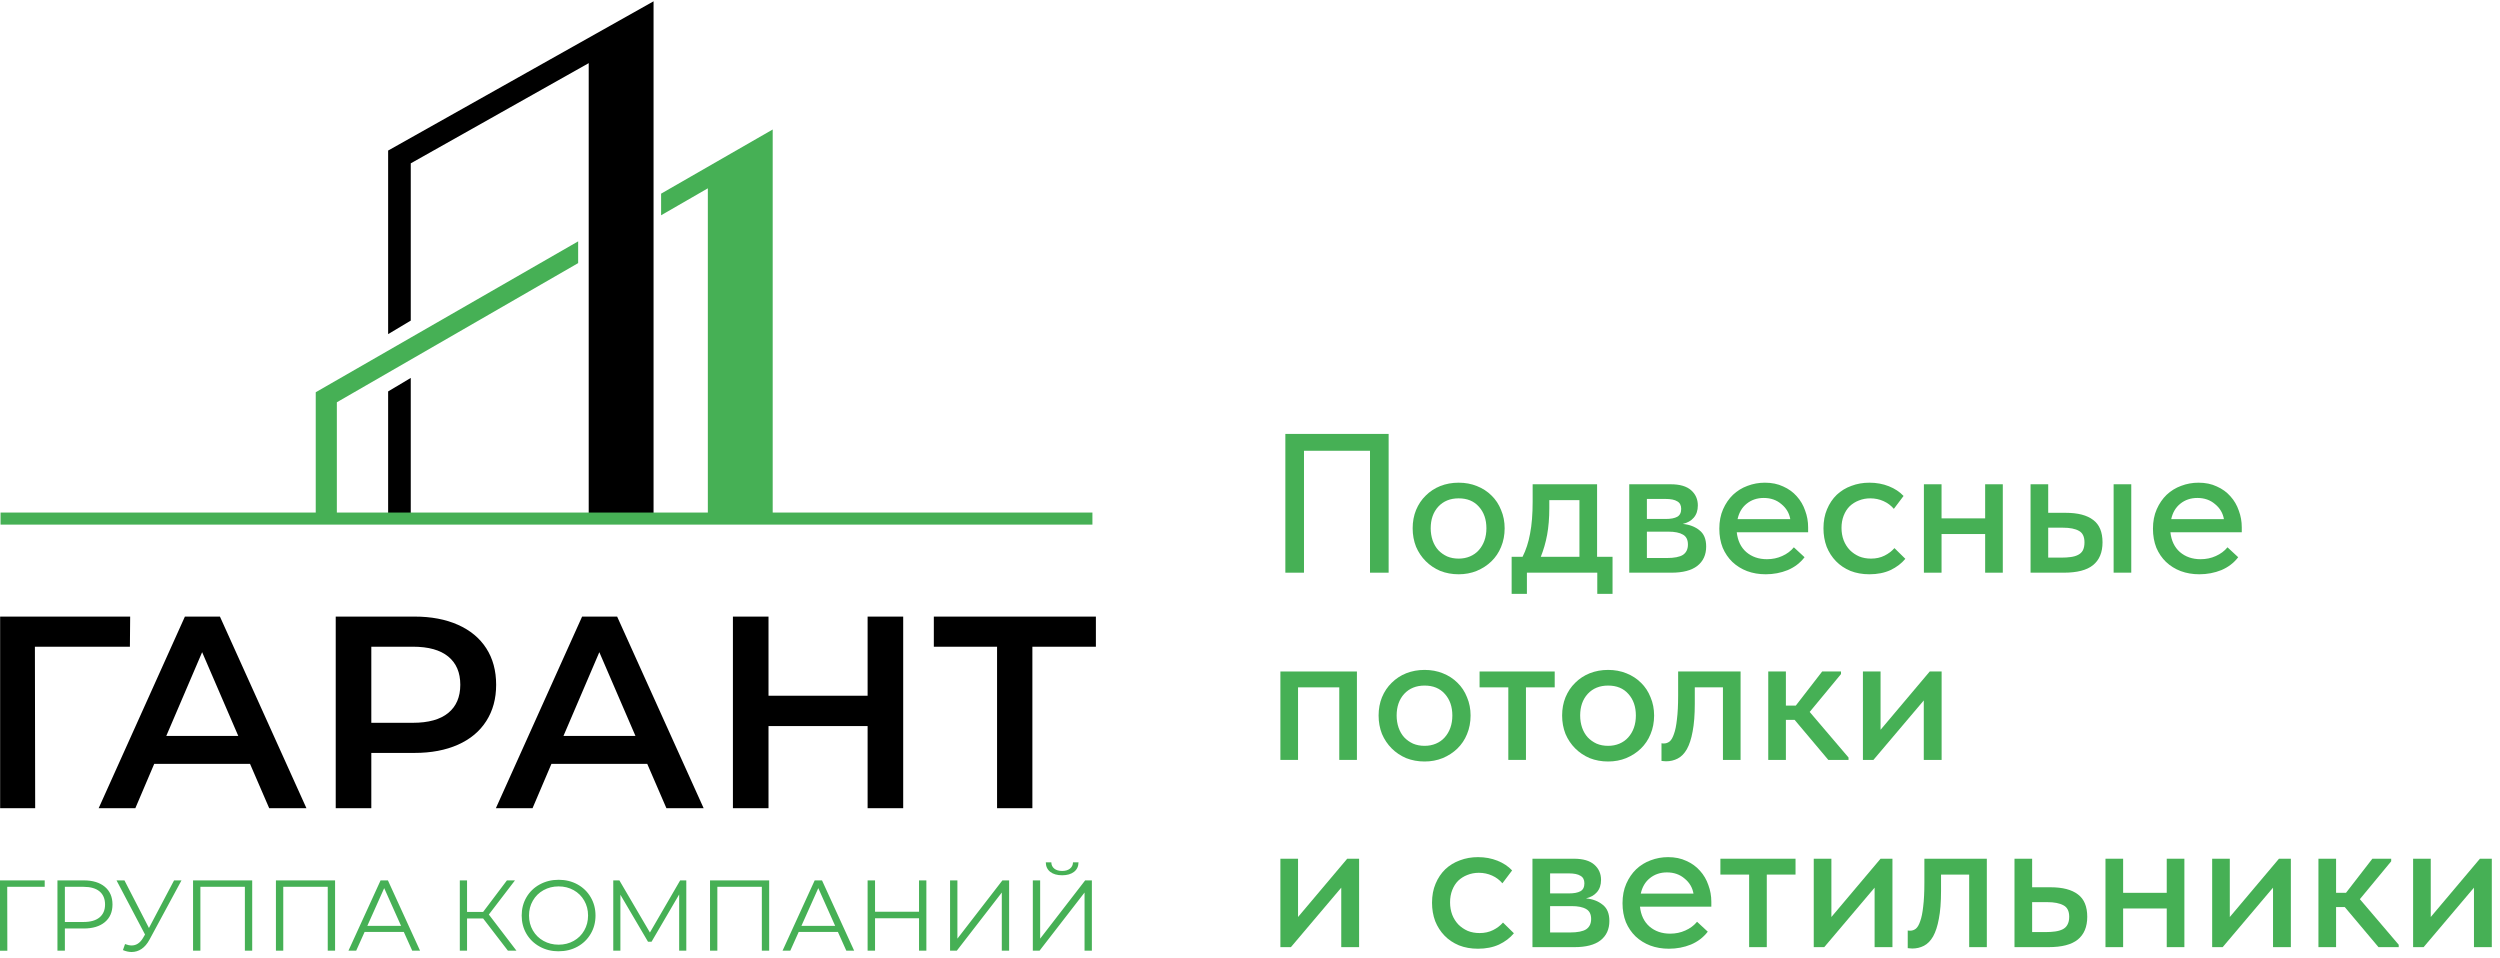 <?xml version="1.0" encoding="UTF-8"?> <svg xmlns="http://www.w3.org/2000/svg" width="227" height="87" viewBox="0 0 227 87" fill="none"><path d="M219.11 77.972H220.712V83.264L225.176 77.972H226.256V86H224.636V80.6L220.064 86H219.11V77.972Z" fill="#46B055"></path><path d="M210.514 77.972H212.116V81.068H213.016L215.41 77.972H217.12V78.206L214.276 81.644L217.804 85.784V86H215.968L212.908 82.364H212.116V86H210.514V77.972Z" fill="#46B055"></path><path d="M200.864 77.972H202.466V83.264L206.93 77.972H208.01V86H206.39V80.6L201.818 86H200.864V77.972Z" fill="#46B055"></path><path d="M196.74 82.49H192.78V86H191.178V77.972H192.78V81.068H196.74V77.972H198.342V86H196.74V82.49Z" fill="#46B055"></path><path d="M182.916 77.972H184.518V80.564H186.192C187.284 80.564 188.112 80.78 188.676 81.212C189.24 81.632 189.522 82.31 189.522 83.246C189.522 84.158 189.234 84.848 188.658 85.316C188.094 85.772 187.212 86 186.012 86H182.916V77.972ZM185.778 84.632C186.078 84.632 186.354 84.614 186.606 84.578C186.87 84.542 187.098 84.476 187.29 84.38C187.482 84.284 187.626 84.146 187.722 83.966C187.83 83.774 187.884 83.534 187.884 83.246C187.884 82.73 187.71 82.382 187.362 82.202C187.014 82.01 186.522 81.914 185.886 81.914H184.518V84.632H185.778Z" fill="#46B055"></path><path d="M173.636 86.126C173.528 86.126 173.444 86.12 173.384 86.108C173.324 86.108 173.27 86.102 173.222 86.09V84.488C173.27 84.5 173.312 84.506 173.348 84.506C173.396 84.506 173.432 84.506 173.456 84.506C173.636 84.506 173.804 84.446 173.96 84.326C174.116 84.194 174.248 83.966 174.356 83.642C174.476 83.318 174.566 82.874 174.626 82.31C174.698 81.746 174.734 81.02 174.734 80.132V77.972H180.404V86H178.802V79.412H176.246V80.906C176.246 81.914 176.18 82.754 176.048 83.426C175.928 84.086 175.754 84.62 175.526 85.028C175.298 85.424 175.022 85.706 174.698 85.874C174.374 86.042 174.02 86.126 173.636 86.126Z" fill="#46B055"></path><path d="M164.688 77.972H166.29V83.264L170.754 77.972H171.834V86H170.214V80.6L165.642 86H164.688V77.972Z" fill="#46B055"></path><path d="M158.822 79.412H156.212V77.972H163.034V79.412H160.424V86H158.822V79.412Z" fill="#46B055"></path><path d="M151.537 86.144C150.925 86.144 150.361 86.048 149.845 85.856C149.341 85.664 148.897 85.388 148.513 85.028C148.141 84.668 147.847 84.236 147.631 83.732C147.427 83.216 147.325 82.64 147.325 82.004C147.325 81.344 147.439 80.756 147.667 80.24C147.895 79.724 148.195 79.286 148.567 78.926C148.951 78.566 149.389 78.296 149.881 78.116C150.385 77.924 150.913 77.828 151.465 77.828C152.089 77.828 152.641 77.942 153.121 78.17C153.613 78.386 154.027 78.686 154.363 79.07C154.699 79.442 154.951 79.874 155.119 80.366C155.299 80.846 155.389 81.35 155.389 81.878V82.328H148.909C148.993 83.096 149.281 83.696 149.773 84.128C150.277 84.56 150.901 84.776 151.645 84.776C152.149 84.776 152.611 84.68 153.031 84.488C153.463 84.296 153.817 84.032 154.093 83.696L155.065 84.596C154.669 85.112 154.159 85.502 153.535 85.766C152.911 86.018 152.245 86.144 151.537 86.144ZM151.357 79.214C150.757 79.214 150.241 79.388 149.809 79.736C149.389 80.072 149.113 80.54 148.981 81.14H153.769C153.673 80.588 153.403 80.132 152.959 79.772C152.527 79.4 151.993 79.214 151.357 79.214Z" fill="#46B055"></path><path d="M139.147 77.972H142.909C143.737 77.972 144.355 78.152 144.763 78.512C145.171 78.872 145.375 79.334 145.375 79.898C145.375 80.354 145.249 80.726 144.997 81.014C144.757 81.29 144.427 81.476 144.007 81.572C144.619 81.632 145.123 81.824 145.519 82.148C145.927 82.46 146.131 82.952 146.131 83.624C146.131 84.38 145.861 84.968 145.321 85.388C144.793 85.796 144.007 86 142.963 86H139.147V77.972ZM140.749 82.274V84.668H142.549C143.233 84.668 143.725 84.572 144.025 84.38C144.325 84.176 144.475 83.864 144.475 83.444C144.475 83.012 144.325 82.712 144.025 82.544C143.725 82.364 143.281 82.274 142.693 82.274H140.749ZM140.749 79.304V81.122H142.459C142.915 81.122 143.263 81.056 143.503 80.924C143.743 80.792 143.863 80.552 143.863 80.204C143.863 79.88 143.743 79.652 143.503 79.52C143.275 79.376 142.921 79.304 142.441 79.304H140.749Z" fill="#46B055"></path><path d="M134.204 86.144C133.568 86.144 132.992 86.042 132.476 85.838C131.96 85.622 131.522 85.328 131.162 84.956C130.802 84.584 130.52 84.146 130.316 83.642C130.124 83.126 130.028 82.568 130.028 81.968C130.028 81.32 130.136 80.744 130.352 80.24C130.568 79.724 130.862 79.286 131.234 78.926C131.618 78.566 132.062 78.296 132.566 78.116C133.07 77.924 133.616 77.828 134.204 77.828C134.84 77.828 135.428 77.936 135.968 78.152C136.508 78.368 136.952 78.662 137.3 79.034L136.418 80.204C136.166 79.904 135.854 79.67 135.482 79.502C135.11 79.334 134.708 79.25 134.276 79.25C133.904 79.25 133.556 79.316 133.232 79.448C132.92 79.568 132.644 79.742 132.404 79.97C132.176 80.198 131.996 80.48 131.864 80.816C131.732 81.152 131.666 81.524 131.666 81.932C131.666 82.34 131.732 82.718 131.864 83.066C131.996 83.402 132.182 83.696 132.422 83.948C132.662 84.188 132.944 84.38 133.268 84.524C133.592 84.656 133.952 84.722 134.348 84.722C134.804 84.722 135.212 84.632 135.572 84.452C135.932 84.272 136.232 84.044 136.472 83.768L137.462 84.74C137.114 85.16 136.664 85.502 136.112 85.766C135.56 86.018 134.924 86.144 134.204 86.144Z" fill="#46B055"></path><path d="M116.26 77.972H117.862V83.264L122.326 77.972H123.406V86H121.786V80.6L117.214 86H116.26V77.972Z" fill="#46B055"></path><path d="M169.153 60.972H170.755V66.264L175.219 60.972H176.299V69H174.679V63.6L170.107 69H169.153V60.972Z" fill="#46B055"></path><path d="M160.557 60.972H162.159V64.068H163.059L165.453 60.972H167.163V61.206L164.319 64.644L167.847 68.784V69H166.011L162.951 65.364H162.159V69H160.557V60.972Z" fill="#46B055"></path><path d="M151.277 69.126C151.169 69.126 151.085 69.12 151.025 69.108C150.965 69.108 150.911 69.102 150.863 69.09V67.488C150.911 67.5 150.953 67.506 150.989 67.506C151.037 67.506 151.073 67.506 151.097 67.506C151.277 67.506 151.445 67.446 151.601 67.326C151.757 67.194 151.889 66.966 151.997 66.642C152.117 66.318 152.207 65.874 152.267 65.31C152.339 64.746 152.375 64.02 152.375 63.132V60.972H158.045V69H156.443V62.412H153.887V63.906C153.887 64.914 153.821 65.754 153.689 66.426C153.569 67.086 153.395 67.62 153.167 68.028C152.939 68.424 152.663 68.706 152.339 68.874C152.015 69.042 151.661 69.126 151.277 69.126Z" fill="#46B055"></path><path d="M146.017 69.144C145.417 69.144 144.859 69.042 144.343 68.838C143.839 68.622 143.401 68.328 143.029 67.956C142.657 67.584 142.363 67.146 142.147 66.642C141.943 66.126 141.841 65.568 141.841 64.968C141.841 64.368 141.943 63.816 142.147 63.312C142.363 62.796 142.657 62.358 143.029 61.998C143.401 61.626 143.839 61.338 144.343 61.134C144.859 60.93 145.417 60.828 146.017 60.828C146.617 60.828 147.169 60.93 147.673 61.134C148.189 61.338 148.633 61.626 149.005 61.998C149.377 62.358 149.665 62.796 149.869 63.312C150.085 63.816 150.193 64.368 150.193 64.968C150.193 65.58 150.085 66.144 149.869 66.66C149.665 67.164 149.371 67.602 148.987 67.974C148.615 68.334 148.171 68.622 147.655 68.838C147.151 69.042 146.605 69.144 146.017 69.144ZM146.017 67.722C146.389 67.722 146.731 67.656 147.043 67.524C147.355 67.392 147.619 67.206 147.835 66.966C148.063 66.714 148.237 66.42 148.357 66.084C148.477 65.748 148.537 65.376 148.537 64.968C148.537 64.164 148.309 63.51 147.853 63.006C147.409 62.502 146.797 62.25 146.017 62.25C145.249 62.25 144.631 62.502 144.163 63.006C143.707 63.51 143.479 64.164 143.479 64.968C143.479 65.364 143.539 65.736 143.659 66.084C143.779 66.42 143.947 66.708 144.163 66.948C144.391 67.188 144.661 67.38 144.973 67.524C145.285 67.656 145.633 67.722 146.017 67.722Z" fill="#46B055"></path><path d="M136.955 62.412H134.345V60.972H141.167V62.412H138.557V69H136.955V62.412Z" fill="#46B055"></path><path d="M129.353 69.144C128.753 69.144 128.195 69.042 127.679 68.838C127.175 68.622 126.737 68.328 126.365 67.956C125.993 67.584 125.699 67.146 125.483 66.642C125.279 66.126 125.177 65.568 125.177 64.968C125.177 64.368 125.279 63.816 125.483 63.312C125.699 62.796 125.993 62.358 126.365 61.998C126.737 61.626 127.175 61.338 127.679 61.134C128.195 60.93 128.753 60.828 129.353 60.828C129.953 60.828 130.505 60.93 131.009 61.134C131.525 61.338 131.969 61.626 132.341 61.998C132.713 62.358 133.001 62.796 133.205 63.312C133.421 63.816 133.529 64.368 133.529 64.968C133.529 65.58 133.421 66.144 133.205 66.66C133.001 67.164 132.707 67.602 132.323 67.974C131.951 68.334 131.507 68.622 130.991 68.838C130.487 69.042 129.941 69.144 129.353 69.144ZM129.353 67.722C129.725 67.722 130.067 67.656 130.379 67.524C130.691 67.392 130.955 67.206 131.171 66.966C131.399 66.714 131.573 66.42 131.693 66.084C131.813 65.748 131.873 65.376 131.873 64.968C131.873 64.164 131.645 63.51 131.189 63.006C130.745 62.502 130.133 62.25 129.353 62.25C128.585 62.25 127.967 62.502 127.499 63.006C127.043 63.51 126.815 64.164 126.815 64.968C126.815 65.364 126.875 65.736 126.995 66.084C127.115 66.42 127.283 66.708 127.499 66.948C127.727 67.188 127.997 67.38 128.309 67.524C128.621 67.656 128.969 67.722 129.353 67.722Z" fill="#46B055"></path><path d="M116.26 60.972H123.208V69H121.606V62.412H117.862V69H116.26V60.972Z" fill="#46B055"></path><path d="M199.701 52.144C199.089 52.144 198.525 52.048 198.009 51.856C197.505 51.664 197.061 51.388 196.677 51.028C196.305 50.668 196.011 50.236 195.795 49.732C195.591 49.216 195.489 48.64 195.489 48.004C195.489 47.344 195.603 46.756 195.831 46.24C196.059 45.724 196.359 45.286 196.731 44.926C197.115 44.566 197.553 44.296 198.045 44.116C198.549 43.924 199.077 43.828 199.629 43.828C200.253 43.828 200.805 43.942 201.285 44.17C201.777 44.386 202.191 44.686 202.527 45.07C202.863 45.442 203.115 45.874 203.283 46.366C203.463 46.846 203.553 47.35 203.553 47.878V48.328H197.073C197.157 49.096 197.445 49.696 197.937 50.128C198.441 50.56 199.065 50.776 199.809 50.776C200.313 50.776 200.775 50.68 201.195 50.488C201.627 50.296 201.981 50.032 202.257 49.696L203.229 50.596C202.833 51.112 202.323 51.502 201.699 51.766C201.075 52.018 200.409 52.144 199.701 52.144ZM199.521 45.214C198.921 45.214 198.405 45.388 197.973 45.736C197.553 46.072 197.277 46.54 197.145 47.14H201.933C201.837 46.588 201.567 46.132 201.123 45.772C200.691 45.4 200.157 45.214 199.521 45.214Z" fill="#46B055"></path><path d="M187.579 46.564C188.671 46.564 189.499 46.78 190.063 47.212C190.627 47.632 190.909 48.31 190.909 49.246C190.909 50.158 190.621 50.848 190.045 51.316C189.481 51.772 188.599 52 187.399 52H184.375V43.972H185.977V46.564H187.579ZM191.917 43.972H193.519V52H191.917V43.972ZM187.183 50.632C187.495 50.632 187.777 50.614 188.029 50.578C188.293 50.542 188.515 50.476 188.695 50.38C188.887 50.284 189.031 50.146 189.127 49.966C189.223 49.774 189.271 49.534 189.271 49.246C189.271 48.73 189.103 48.382 188.767 48.202C188.431 48.01 187.945 47.914 187.309 47.914H185.977V50.632H187.183Z" fill="#46B055"></path><path d="M180.252 48.49H176.292V52H174.69V43.972H176.292V47.068H180.252V43.972H181.854V52H180.252V48.49Z" fill="#46B055"></path><path d="M169.747 52.144C169.111 52.144 168.535 52.042 168.019 51.838C167.503 51.622 167.065 51.328 166.705 50.956C166.345 50.584 166.063 50.146 165.859 49.642C165.667 49.126 165.571 48.568 165.571 47.968C165.571 47.32 165.679 46.744 165.895 46.24C166.111 45.724 166.405 45.286 166.777 44.926C167.161 44.566 167.605 44.296 168.109 44.116C168.613 43.924 169.159 43.828 169.747 43.828C170.383 43.828 170.971 43.936 171.511 44.152C172.051 44.368 172.495 44.662 172.843 45.034L171.961 46.204C171.709 45.904 171.397 45.67 171.025 45.502C170.653 45.334 170.251 45.25 169.819 45.25C169.447 45.25 169.099 45.316 168.775 45.448C168.463 45.568 168.187 45.742 167.947 45.97C167.719 46.198 167.539 46.48 167.407 46.816C167.275 47.152 167.209 47.524 167.209 47.932C167.209 48.34 167.275 48.718 167.407 49.066C167.539 49.402 167.725 49.696 167.965 49.948C168.205 50.188 168.487 50.38 168.811 50.524C169.135 50.656 169.495 50.722 169.891 50.722C170.347 50.722 170.755 50.632 171.115 50.452C171.475 50.272 171.775 50.044 172.015 49.768L173.005 50.74C172.657 51.16 172.207 51.502 171.655 51.766C171.103 52.018 170.467 52.144 169.747 52.144Z" fill="#46B055"></path><path d="M160.326 52.144C159.714 52.144 159.15 52.048 158.634 51.856C158.13 51.664 157.686 51.388 157.302 51.028C156.93 50.668 156.636 50.236 156.42 49.732C156.216 49.216 156.114 48.64 156.114 48.004C156.114 47.344 156.228 46.756 156.456 46.24C156.684 45.724 156.984 45.286 157.356 44.926C157.74 44.566 158.178 44.296 158.67 44.116C159.174 43.924 159.702 43.828 160.254 43.828C160.878 43.828 161.43 43.942 161.91 44.17C162.402 44.386 162.816 44.686 163.152 45.07C163.488 45.442 163.74 45.874 163.908 46.366C164.088 46.846 164.178 47.35 164.178 47.878V48.328H157.698C157.782 49.096 158.07 49.696 158.562 50.128C159.066 50.56 159.69 50.776 160.434 50.776C160.938 50.776 161.4 50.68 161.82 50.488C162.252 50.296 162.606 50.032 162.882 49.696L163.854 50.596C163.458 51.112 162.948 51.502 162.324 51.766C161.7 52.018 161.034 52.144 160.326 52.144ZM160.146 45.214C159.546 45.214 159.03 45.388 158.598 45.736C158.178 46.072 157.902 46.54 157.77 47.14H162.558C162.462 46.588 162.192 46.132 161.748 45.772C161.316 45.4 160.782 45.214 160.146 45.214Z" fill="#46B055"></path><path d="M147.936 43.972H151.698C152.526 43.972 153.144 44.152 153.552 44.512C153.96 44.872 154.164 45.334 154.164 45.898C154.164 46.354 154.038 46.726 153.786 47.014C153.546 47.29 153.216 47.476 152.796 47.572C153.408 47.632 153.912 47.824 154.308 48.148C154.716 48.46 154.92 48.952 154.92 49.624C154.92 50.38 154.65 50.968 154.11 51.388C153.582 51.796 152.796 52 151.752 52H147.936V43.972ZM149.538 48.274V50.668H151.338C152.022 50.668 152.514 50.572 152.814 50.38C153.114 50.176 153.264 49.864 153.264 49.444C153.264 49.012 153.114 48.712 152.814 48.544C152.514 48.364 152.07 48.274 151.482 48.274H149.538ZM149.538 45.304V47.122H151.248C151.704 47.122 152.052 47.056 152.292 46.924C152.532 46.792 152.652 46.552 152.652 46.204C152.652 45.88 152.532 45.652 152.292 45.52C152.064 45.376 151.71 45.304 151.23 45.304H149.538Z" fill="#46B055"></path><path d="M137.257 50.56H138.247C138.559 49.948 138.787 49.246 138.931 48.454C139.087 47.65 139.165 46.684 139.165 45.556V43.972H145.015V50.56H146.419V53.926H145.033V52H138.643V53.926H137.257V50.56ZM140.677 46.15C140.677 47.038 140.611 47.842 140.479 48.562C140.347 49.27 140.155 49.936 139.903 50.56H143.413V45.412H140.677V46.15Z" fill="#46B055"></path><path d="M132.446 52.144C131.846 52.144 131.288 52.042 130.772 51.838C130.268 51.622 129.83 51.328 129.458 50.956C129.086 50.584 128.792 50.146 128.576 49.642C128.372 49.126 128.27 48.568 128.27 47.968C128.27 47.368 128.372 46.816 128.576 46.312C128.792 45.796 129.086 45.358 129.458 44.998C129.83 44.626 130.268 44.338 130.772 44.134C131.288 43.93 131.846 43.828 132.446 43.828C133.046 43.828 133.598 43.93 134.102 44.134C134.618 44.338 135.062 44.626 135.434 44.998C135.806 45.358 136.094 45.796 136.298 46.312C136.514 46.816 136.622 47.368 136.622 47.968C136.622 48.58 136.514 49.144 136.298 49.66C136.094 50.164 135.8 50.602 135.416 50.974C135.044 51.334 134.6 51.622 134.084 51.838C133.58 52.042 133.034 52.144 132.446 52.144ZM132.446 50.722C132.818 50.722 133.16 50.656 133.472 50.524C133.784 50.392 134.048 50.206 134.264 49.966C134.492 49.714 134.666 49.42 134.786 49.084C134.906 48.748 134.966 48.376 134.966 47.968C134.966 47.164 134.738 46.51 134.282 46.006C133.838 45.502 133.226 45.25 132.446 45.25C131.678 45.25 131.06 45.502 130.592 46.006C130.136 46.51 129.908 47.164 129.908 47.968C129.908 48.364 129.968 48.736 130.088 49.084C130.208 49.42 130.376 49.708 130.592 49.948C130.82 50.188 131.09 50.38 131.402 50.524C131.714 50.656 132.062 50.722 132.446 50.722Z" fill="#46B055"></path><path d="M116.71 39.4H126.088V52H124.396V40.93H118.402V52H116.71V39.4Z" fill="#46B055"></path><path d="M11.793 58.721H3.169L3.194 73.385H0.012V55.986H11.819L11.795 58.721H11.793ZM22.703 69.359H14.003L12.289 73.385H8.959L16.789 55.986H19.97L27.824 73.385H24.443L22.703 69.359ZM21.635 66.823L18.354 59.218L15.098 66.823H21.635ZM37.643 55.986C39.151 55.986 40.464 56.235 41.583 56.732C42.701 57.229 43.559 57.941 44.156 58.87C44.753 59.798 45.05 60.899 45.05 62.176C45.05 63.452 44.751 64.534 44.156 65.469C43.559 66.406 42.701 67.122 41.583 67.619C40.464 68.116 39.151 68.365 37.643 68.365H33.715V73.387H30.484V55.987H37.643V55.986ZM37.494 65.63C38.901 65.63 39.971 65.332 40.701 64.736C41.429 64.139 41.795 63.286 41.795 62.176C41.795 61.065 41.431 60.212 40.701 59.615C39.971 59.018 38.903 58.721 37.494 58.721H33.715V65.63H37.494ZM58.77 69.359H50.07L48.355 73.385H45.025L52.855 55.986H56.036L63.891 73.385H60.51L58.77 69.359ZM57.7 66.823L54.419 59.218L51.163 66.823H57.7ZM82.01 55.986V73.385H78.779V65.929H69.781V73.385H66.549V55.986H69.781V63.17H78.779V55.986H82.01ZM99.507 58.721H93.74V73.385H90.533V58.721H84.792V55.986H99.507V58.721Z" fill="black"></path><path d="M4.057 80.524H0.656L0.666 86.324H0V79.94H4.059V80.524H4.057ZM7.605 79.939C8.42 79.939 9.058 80.133 9.521 80.522C9.983 80.911 10.214 81.447 10.214 82.127C10.214 82.808 9.983 83.342 9.521 83.728C9.06 84.114 8.42 84.307 7.605 84.307H5.891V86.323H5.216V79.939H7.605ZM7.588 83.716C8.22 83.716 8.704 83.578 9.038 83.301C9.372 83.024 9.539 82.634 9.539 82.129C9.539 81.623 9.372 81.215 9.038 80.939C8.704 80.662 8.22 80.524 7.588 80.524H5.891V83.716H7.588ZM16.479 79.939L13.579 85.311C13.372 85.695 13.131 85.978 12.854 86.164C12.578 86.349 12.275 86.442 11.946 86.442C11.703 86.442 11.441 86.385 11.162 86.268L11.354 85.721C11.573 85.805 11.773 85.848 11.956 85.848C12.375 85.848 12.719 85.619 12.987 85.165L13.169 84.855L10.58 79.939H11.3L13.525 84.262L15.805 79.939H16.48H16.479ZM22.9 79.939V86.323H22.235V80.522H18.195V86.323H17.529V79.939H22.901H22.9ZM30.425 79.939V86.323H29.759V80.522H25.72V86.323H25.054V79.939H30.426H30.425ZM36.664 84.618H33.107L32.342 86.323H31.639L34.557 79.939H35.223L38.141 86.323H37.43L36.665 84.618H36.664ZM36.417 84.07L34.885 80.642L33.352 84.07H36.417ZM43.868 83.395H42.408V86.323H41.751V79.939H42.408V82.802H43.868L46.029 79.939H46.759L44.387 83.039L46.895 86.323H46.12L43.868 83.395ZM50.724 86.378C50.092 86.378 49.519 86.237 49.006 85.953C48.492 85.671 48.091 85.282 47.802 84.791C47.513 84.298 47.369 83.745 47.369 83.131C47.369 82.518 47.513 81.964 47.802 81.471C48.091 80.978 48.492 80.591 49.006 80.309C49.519 80.027 50.093 79.884 50.724 79.884C51.355 79.884 51.927 80.024 52.435 80.303C52.943 80.583 53.343 80.97 53.634 81.466C53.926 81.962 54.072 82.516 54.072 83.13C54.072 83.743 53.926 84.299 53.634 84.793C53.343 85.289 52.943 85.677 52.435 85.956C51.927 86.235 51.357 86.375 50.724 86.375V86.378ZM50.724 85.777C51.228 85.777 51.684 85.663 52.092 85.434C52.499 85.206 52.819 84.891 53.049 84.485C53.281 84.081 53.396 83.629 53.396 83.131C53.396 82.633 53.281 82.181 53.049 81.777C52.818 81.373 52.499 81.056 52.092 80.828C51.684 80.599 51.228 80.485 50.724 80.485C50.22 80.485 49.762 80.599 49.352 80.828C48.941 81.055 48.62 81.371 48.385 81.777C48.151 82.181 48.035 82.633 48.035 83.131C48.035 83.629 48.151 84.081 48.385 84.485C48.62 84.889 48.941 85.206 49.352 85.434C49.763 85.663 50.22 85.777 50.724 85.777ZM62.316 79.939V86.323H61.668V81.215L59.16 85.511H58.84L56.332 81.243V86.323H55.684V79.939H56.24L59.013 84.673L61.759 79.939H62.315H62.316ZM69.841 79.939V86.323H69.175V80.522H65.135V86.323H64.47V79.939H69.842H69.841ZM76.079 84.618H72.523L71.758 86.323H71.055L73.974 79.939H74.639L77.557 86.323H76.846L76.081 84.618H76.079ZM75.833 84.07L74.301 80.642L72.768 84.07H75.833ZM84.114 79.939V86.323H83.448V83.378H79.454V86.323H78.779V79.939H79.454V82.785H83.448V79.939H84.114ZM86.266 79.939H86.932V85.229L91.018 79.939H91.629V86.323H90.963V81.043L86.877 86.323H86.266V79.939ZM93.78 79.939H94.446V85.229L98.532 79.939H99.142V86.323H98.477V81.043L94.391 86.323H93.78V79.939ZM96.444 79.475C95.987 79.475 95.627 79.372 95.363 79.165C95.099 78.959 94.963 78.67 94.958 78.299H95.459C95.464 78.542 95.556 78.733 95.733 78.874C95.909 79.013 96.146 79.083 96.444 79.083C96.741 79.083 96.971 79.013 97.15 78.874C97.329 78.734 97.423 78.542 97.428 78.299H97.929C97.924 78.67 97.787 78.959 97.518 79.165C97.251 79.372 96.893 79.475 96.442 79.475H96.444Z" fill="#46B055"></path><path fill-rule="evenodd" clip-rule="evenodd" d="M35.242 13.67L59.343 0.118V46.677L53.455 46.677V5.733L37.297 14.832V29.111L35.242 30.338V13.67ZM35.242 35.542V46.677L37.297 46.677V34.315L35.242 35.542Z" fill="black"></path><path fill-rule="evenodd" clip-rule="evenodd" d="M60.028 17.584L70.161 11.758V46.677L64.272 46.677V17.099L60.028 19.546V17.584ZM52.496 21.915L28.669 35.615V46.677L30.586 46.677V36.526L52.496 23.89V21.915Z" fill="#46B055"></path><rect x="0.05" y="46.54" width="99.142" height="1.095" fill="#46B055"></rect></svg> 